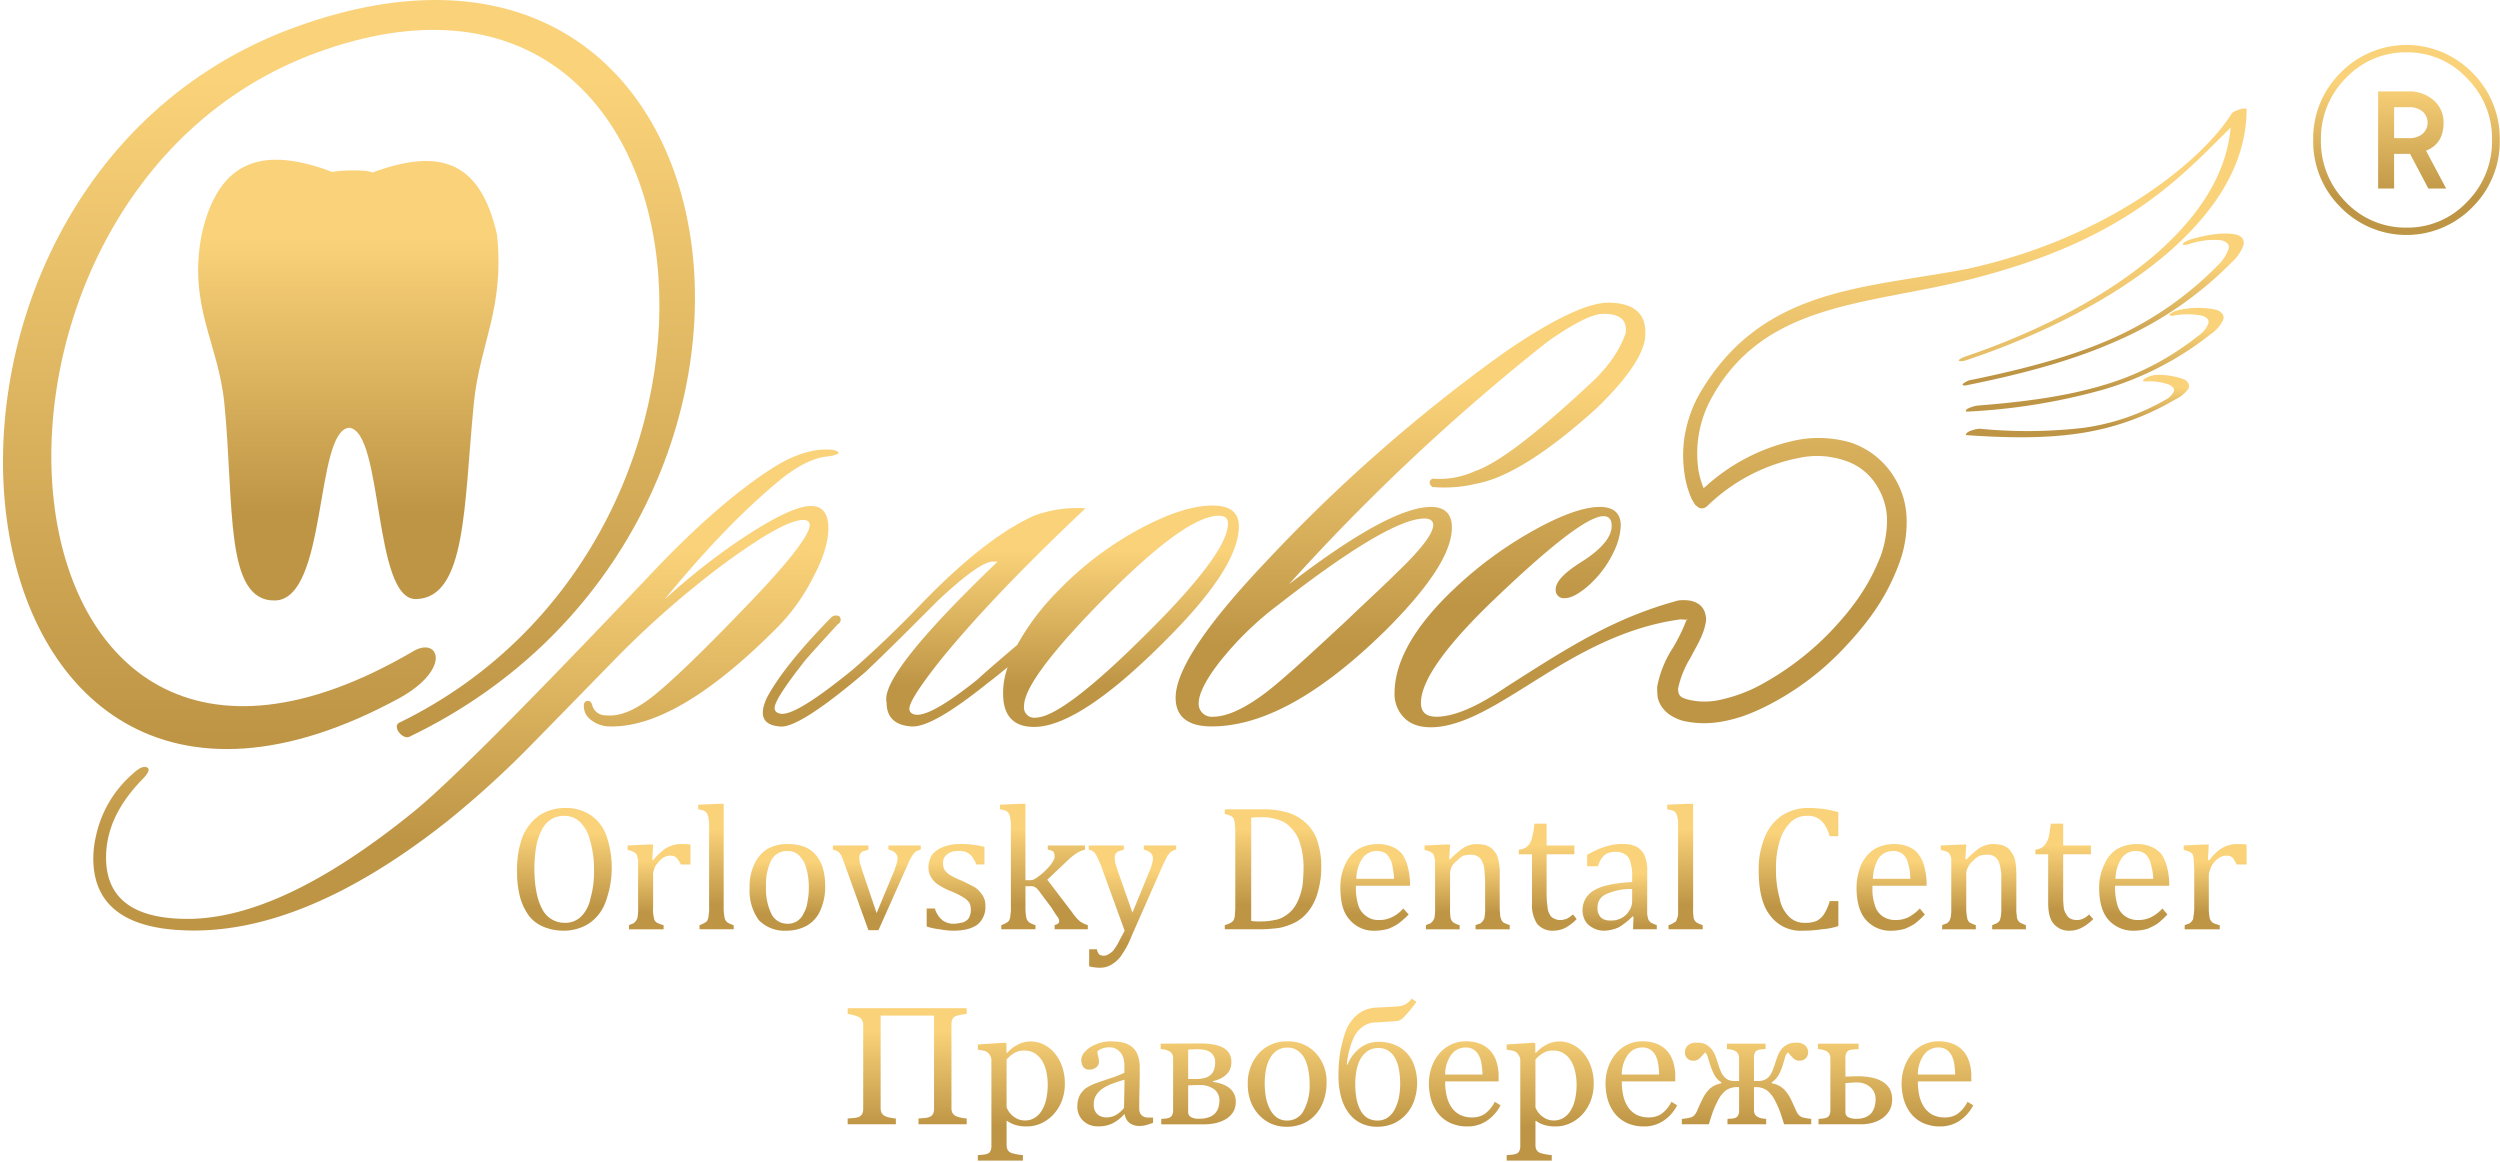 <?xml version="1.0" encoding="UTF-8"?> <svg xmlns="http://www.w3.org/2000/svg" xmlns:xlink="http://www.w3.org/1999/xlink" width="527" height="245" viewBox="0 0 527 245"> <defs> <linearGradient id="linear-gradient" x1="0.499" y1="0.19" x2="0.499" y2="0.805" gradientUnits="objectBoundingBox"> <stop offset="0.02" stop-color="#fad279"></stop> <stop offset="1" stop-color="#be9545"></stop> </linearGradient> <clipPath id="clip-path"> <rect id="Прямоугольник_15" data-name="Прямоугольник 15" width="527" height="245" fill="url(#linear-gradient)"></rect> </clipPath> </defs> <g id="лого.Правобрежье_с_засечками" data-name="лого.Правобрежье с засечками" clip-path="url(#clip-path)"> <path id="Контур_35" data-name="Контур 35" d="M294.645,120.529c-3.453,3.417-7.1,6.736-10.65,10.153-7.964,7.419-13.528,12.5-16.79,15.034-4.7,3.612-8.539,5.369-11.514,5.369a2.759,2.759,0,0,1-2.878-1.855q-.864-2.928,4.03-9.371a67.6,67.6,0,0,1,12.664-12.4Q292.823,109.3,300.3,109.3c1.152,0,1.824.488,1.824,1.367C302.129,112.426,299.635,115.745,294.645,120.529Zm7.005-13.668c-5.853,0-15.832,5.467-29.936,16.3a445.514,445.514,0,0,1,54.4-51.058c5.659-4,9.6-5.955,11.9-5.955,3.456,0,4.989,1.269,4.7,4-1.346,4-4.126,7.81-8.348,11.52-11.131,10.348-19,16.206-23.506,17.67a17.907,17.907,0,0,1-8.925,1.562q-1.152.733,0,1.757a28.557,28.557,0,0,0,9.211-.683c6.525-1.171,15.063-6.541,25.521-16.01,6.812-6.638,10.268-11.91,10.17-15.718.1-4.2-2.5-6.345-7.58-6.443-4.412-.1-11.8,3.417-22.065,10.446a338.75,338.75,0,0,0-50.756,44.614c-12.377,13.082-18.613,22.552-18.613,28.214,0,4,2.59,6.053,7.579,6.053,10.938,0,23.219-6.932,37.036-20.6,9.018-9.079,13.623-16.108,13.623-21.38C306.062,108.326,304.526,106.861,301.65,106.861Z" fill-rule="evenodd" fill="url(#linear-gradient)"></path> <path id="Контур_36" data-name="Контур 36" d="M245.9,129.316q-21.3,21.965-27.632,21.965a2.152,2.152,0,0,1-2.4-2.44c0-3.32,4.317-9.47,12.952-18.647,13.625-14.35,22.931-21.477,28.112-21.477,1.344,0,1.919.586,1.919,1.66C258.856,113.989,254.539,120.237,245.9,129.316Zm9.69-22.747c-4.125,0-9.211,1.66-15.255,4.881a69.409,69.409,0,0,0-17.078,12.887,51.791,51.791,0,0,0-8.827,11.617q-7.916,6.737-8.059,7.029c-7.388,5.955-11.994,8.4-13.912,7.517a1.14,1.14,0,0,1-.768-1.074c0-1.366,2.207-4.783,6.62-10.348q11.082-13.619,30.51-31.923a26.04,26.04,0,0,0-10.841,1.562c-7.388,3.319-15.831,10.153-25.426,20.306-4.509,4.588-8.731,8.591-12.76,12.105-8.635,7.029-13.816,10.153-15.735,9.177a1.056,1.056,0,0,1-.768-1.074q0-1.9,6.62-10.25c1.727-1.953,3.934-4.394,6.717-7.42a1.037,1.037,0,0,0,.287-1.66,1.489,1.489,0,0,0-1.727.293c-6.62,6.736-11.129,12.4-13.528,16.889-1.727,3.71-.863,5.76,2.687,6.053,2.59.391,8.635-3.417,18.133-11.52,4.222-4,9.307-9.079,15.351-15.131,5.757-5.37,9.595-8.1,11.418-8.1h1.055c-16.6,15.912-24.37,25.773-23.41,29.678,0,3.123,1.727,4.881,5.372,5.076,2.975.1,8.156-2.929,15.736-8.981,1.535-1.172,2.974-2.343,4.413-3.515a16.173,16.173,0,0,0-.96,5.565c0,4.686,2.207,7.029,6.525,7.029,6.62,0,16.5-6.639,29.551-20.111,9.114-9.372,13.624-16.791,13.624-22.161C261.159,108.034,259.336,106.569,255.594,106.569Z" fill-rule="evenodd" fill="url(#linear-gradient)"></path> <path id="Контур_37" data-name="Контур 37" d="M84.335,147.084c10.938-6.15,8.155-12.887,2.878-9.86C-4.7,191.21-16.312,41.552,66.777,11.093c86.254-31.533,99.207,101.432,17.366,141.263-1.535.781.768,3.709,2.207,2.928C178.456,110.963,160.419-30.2,61.979,5.821-31.375,40.088-13.625,200.582,84.335,147.084Z" fill-rule="evenodd" fill="url(#linear-gradient)"></path> <path id="Контур_38" data-name="Контур 38" d="M171.358,121.8c2.207-4.1,3.262-7.615,3.262-10.446,0-3.124-1.247-4.686-3.646-4.686-3.07,0-8.347,2.636-15.831,7.713a137.778,137.778,0,0,0-15.063,12.008c8.539-10.446,16.694-18.94,24.562-25.383,3.55-2.831,6.812-4.491,9.786-4.783a7.676,7.676,0,0,0,2.3-.586q.144-.879-2.59-.879c-3.359,0-7.1,1.269-11.13,3.807-7.676,4.881-16.311,12.4-25.809,22.453Q98.057,162.314,87.215,171.1c-19.381,15.717-35.884,23.332-49.7,22.551-10.074-.488-15.159-4.784-15.159-12.887,0-5.857,2.59-11.324,7.772-16.6.959-.976,1.343-1.757,1.151-2.147-.576-.684-1.727-.391-3.262,1.073a23.955,23.955,0,0,0-7.771,13.082,21.007,21.007,0,0,0-.576,4.784c0,9.469,6.236,14.546,18.613,15.131q25.186,1.318,55.84-22.844A200.9,200.9,0,0,0,111.2,157.824c.576-.586,7-7.127,19.189-19.623a200.224,200.224,0,0,1,21.4-18.744c8.827-6.541,14.68-9.86,17.558-9.86.864,0,1.343.391,1.343,1.074,0,2.148-4.7,8.2-14.2,17.963-8.923,9.274-15.256,15.327-19,18.256s-7,4.2-9.691,3.9a2.914,2.914,0,0,1-2.878-1.855q-.288-1.318-1.151-1.172c-.576.1-.768.586-.672,1.465a3.523,3.523,0,0,0,1.247,2.343,6.446,6.446,0,0,0,4.222,1.562c9.4.195,20.916-6.541,34.732-20.306A41.617,41.617,0,0,0,171.358,121.8Z" fill-rule="evenodd" fill="url(#linear-gradient)"></path> <path id="Контур_39" data-name="Контур 39" d="M458.327,52.1c9.116-8.3,15.257-17.963,15.257-29.092,0-.2-.768-.2-1.631.1-.768.293-1.441.586-1.536.878-6.139,9.763-25.713,26.163-55.744,32.7-21.78,4.2-43.655,3.807-56.7,26.847a27.432,27.432,0,0,0-2.879,8.591,25.962,25.962,0,0,0,0,7.713,19.827,19.827,0,0,0,1.441,5.174,11.421,11.421,0,0,0,.864,1.464c.285.195.479.39.765.586a2.1,2.1,0,0,0,.768.1,1.815,1.815,0,0,0,.961-.488,38.232,38.232,0,0,1,19.381-10.153,18.182,18.182,0,0,1,9.69.586,12.291,12.291,0,0,1,7,5.858,13.5,13.5,0,0,1,1.822,6.638,22.717,22.717,0,0,1-1.342,7.615c-2.495,6.345-5.853,10.934-10.458,15.815A60.329,60.329,0,0,1,370.25,144.84a32.756,32.756,0,0,1-7.868,2.733,14.715,14.715,0,0,1-6.522-.1,7.377,7.377,0,0,1-1.343-.488c-.194-.195-.384-.292-.479-.488s-.194-.293-.194-.488a2.776,2.776,0,0,1-.1-.879,20.7,20.7,0,0,1,2.59-6.443c1.152-2.245,2.685-4.588,3.167-7.126a3.735,3.735,0,0,0,0-2.05,3.536,3.536,0,0,0-1.247-2.051,4.8,4.8,0,0,0-2.209-.878,9.032,9.032,0,0,0-2.3,0c-13.626,3.709-23.122,9.86-36.269,18.256-6.138,4.2-11.032,6.248-14.679,6.248-2.206,0-3.26-.977-3.26-2.929,0-4.491,4.8-11.422,14.3-20.7,12.854-12.4,20.916-18.646,24.176-18.646q1.728,0,1.726,2.05c0,2.441-2.3,5.077-6.716,7.81-3.358,2.148-5.085,4-5.085,5.565a1.711,1.711,0,0,0,1.921,1.855c1.247,0,2.685-.781,4.411-2.148a22.188,22.188,0,0,0,6.047-7.908,13.8,13.8,0,0,0,1.342-5.174c0-2.636-1.438-4-4.414-4-3.359,0-8.059,1.659-14.007,4.979a82.844,82.844,0,0,0-16.5,12.1c-8.442,7.907-12.667,15.327-12.762,21.965a7.109,7.109,0,0,0,2.4,5.76c1.631,1.367,3.837,1.855,6.811,1.562,13.53-1.562,28.21-19.525,50.948-22.649a5.785,5.785,0,0,1,1.343.1v-.2c.1.1.19.2.288.2.1.1-.1,0-.288,0v.1a36.8,36.8,0,0,1-2.879,5.857,22.789,22.789,0,0,0-3.263,8.1,17.212,17.212,0,0,0,.1,2.245,5.441,5.441,0,0,0,.959,2.148,6.6,6.6,0,0,0,1.917,1.757,9.7,9.7,0,0,0,2.495,1.074,20.5,20.5,0,0,0,8.445.1,32.057,32.057,0,0,0,4.123-1.074,41.869,41.869,0,0,0,4.8-2.05,58.808,58.808,0,0,0,16.981-12.789c4.989-5.369,8.636-10.446,11.226-17.475a24.9,24.9,0,0,0,1.536-9.177,17.236,17.236,0,0,0-2.494-8.688,17.043,17.043,0,0,0-9.306-7.517,24.135,24.135,0,0,0-11.515-.488,40.834,40.834,0,0,0-19.285,9.957c-.191.1-.289.1-.289-.1a19.029,19.029,0,0,1-.959-3.319,24.125,24.125,0,0,1,2.3-14.644c10.937-20.989,32.812-20.306,54.3-25.675a1.257,1.257,0,0,0,.479-.1c32.622-8.2,44.137-21.184,55.074-32.021-.863,9.762-6.621,18.353-14.679,25.675-11.131,10.055-26.769,17.67-41.16,22.551-.866.293-1.536.683-1.441.879,0,.2.768.2,1.631-.1C430.025,70.743,446.72,62.64,458.327,52.1Z" fill-rule="evenodd" fill="url(#linear-gradient)"></path> <path id="Контур_40" data-name="Контур 40" d="M470.8,49.362c-2.206-.391-5.469.1-8.922,1.074-.864.293-1.632.683-1.727.976s.575.293,1.438,0a16.13,16.13,0,0,1,6.43-.781,2.493,2.493,0,0,1,1.438.586,1.192,1.192,0,0,1,.289,1.367,8.783,8.783,0,0,1-2.209,3.319,72.185,72.185,0,0,1-22.449,15.522c-8.348,3.709-17.943,6.248-29.169,8.591a3.877,3.877,0,0,0-2.111.879c-.288.293.1.488.864.293,12.089-2.441,22.452-5.272,31.663-9.372a76.542,76.542,0,0,0,24.081-16.5A8.618,8.618,0,0,0,472.91,51.7a1.649,1.649,0,0,0-.384-1.66A2.828,2.828,0,0,0,470.8,49.362Z" fill-rule="evenodd" fill="url(#linear-gradient)"></path> <path id="Контур_41" data-name="Контур 41" d="M467.058,65.274a18.57,18.57,0,0,0-7.386,0,5.973,5.973,0,0,0-2.111.781c-.482.391-.193.586.575.488a15.565,15.565,0,0,1,6.043,0,2.124,2.124,0,0,1,1.152.684,1.013,1.013,0,0,1,.1,1.171,5.587,5.587,0,0,1-2.111,2.441,58.2,58.2,0,0,1-20.244,10.446c-7.579,2.245-16.117,3.417-26.1,4.2a6.423,6.423,0,0,0-2.209.683c-.574.391-.479.684.194.586a128.865,128.865,0,0,0,27.921-4.491A66.048,66.048,0,0,0,466,70.448a7.358,7.358,0,0,0,2.59-2.928,1.332,1.332,0,0,0-.1-1.367A2.634,2.634,0,0,0,467.058,65.274Z" fill-rule="evenodd" fill="url(#linear-gradient)"></path> <path id="Контур_42" data-name="Контур 42" d="M460.246,79.919a15.219,15.219,0,0,0-5.757-.879,5.2,5.2,0,0,0-2.206.684c-.673.39-.673.683-.1.683a12.586,12.586,0,0,1,5.085.684,2.787,2.787,0,0,1,.959.781.969.969,0,0,1-.1.879,4.017,4.017,0,0,1-1.726,1.562,47.472,47.472,0,0,1-17.079,5.857,102.909,102.909,0,0,1-22.069.2,7.422,7.422,0,0,0-2.2.586c-.67.39-.864.781-.384.781,8.54.586,16.022.683,23.026-.293a55.861,55.861,0,0,0,20.821-7.224,7.217,7.217,0,0,0,2.781-2.245,1.241,1.241,0,0,0,0-1.172A1.935,1.935,0,0,0,460.246,79.919Z" fill-rule="evenodd" fill="url(#linear-gradient)"></path> <path id="Контур_43" data-name="Контур 43" d="M104.773,49.458C101.127,33.448,92.3,31.3,78.485,36.376c-1.151-.781-8.251-.391-8.347-.1-14.2-5.37-23.986-3.124-27.632,13.179C39.627,64.59,46.055,72.3,47.3,85.091c2.111,21.477,0,41.686,10.65,41.49,11.13-.195,8.347-35.73,15.639-36.414,7.292.684,4.989,36.512,14.2,36.122,10.554-.391,9.978-19.721,12.089-41.2C101.127,72.3,106.4,65.175,104.773,49.458Z" fill-rule="evenodd" fill="url(#linear-gradient)"></path> <path id="Контур_44" data-name="Контур 44" d="M112.645,182.911c0,3.808.576,6.737,1.632,8.689a5.264,5.264,0,0,0,4.8,2.929,4.667,4.667,0,0,0,3.358-1.269,7.21,7.21,0,0,0,2.015-3.808,19.9,19.9,0,0,0,.767-5.76,21.807,21.807,0,0,0-.863-6.638,7.991,7.991,0,0,0-2.207-3.9,4.791,4.791,0,0,0-3.262-1.172,5.184,5.184,0,0,0-2.783.781A5.521,5.521,0,0,0,114.181,175a12.792,12.792,0,0,0-1.152,3.417A31.431,31.431,0,0,0,112.645,182.911Zm6.045,13.277a10.971,10.971,0,0,1-4.03-.781,7.615,7.615,0,0,1-3.07-2.245,12.269,12.269,0,0,1-1.919-3.9A20.628,20.628,0,0,1,109,183.5a19.754,19.754,0,0,1,1.151-7.126,10.376,10.376,0,0,1,3.55-4.491,9.938,9.938,0,0,1,5.373-1.562,9.431,9.431,0,0,1,5.373,1.464,8.858,8.858,0,0,1,3.358,4.3,20.74,20.74,0,0,1-.192,14.155,9.26,9.26,0,0,1-3.55,4.491A9.874,9.874,0,0,1,118.69,196.188Z" fill="url(#linear-gradient)"></path> <path id="Контур_45" data-name="Контур 45" d="M137.485,181.251l.192.1A12.157,12.157,0,0,1,139.6,179.4a5,5,0,0,1,1.823-1.074,5.25,5.25,0,0,1,2.207-.391,11.4,11.4,0,0,1,1.919.1v4.2H143.53a6.329,6.329,0,0,0-.96-1.465,1.856,1.856,0,0,0-1.343-.39,2.373,2.373,0,0,0-1.343.39,3.85,3.85,0,0,0-1.151,1.074,2.952,2.952,0,0,0-.864,1.465,3.383,3.383,0,0,0-.192,1.464v6.443a6.843,6.843,0,0,0,.192,2.343,1.234,1.234,0,0,0,.672.976,6.736,6.736,0,0,0,1.343.488v.879h-7.292v-.879c.384-.2.768-.292.96-.39.192-.2.383-.293.479-.488a1.852,1.852,0,0,0,.384-.879,10.847,10.847,0,0,0,.1-1.952v-9.958a10.355,10.355,0,0,0-.288-1.172,1.3,1.3,0,0,0-.671-.585,3.162,3.162,0,0,0-1.248-.391v-.976l4.222-.2h1.151Z" fill="url(#linear-gradient)"></path> <path id="Контур_46" data-name="Контур 46" d="M152.55,191.208a10.491,10.491,0,0,0,.192,2.246,1.665,1.665,0,0,0,.576.976,4.554,4.554,0,0,0,1.343.586v.878h-7.2v-.878a5.1,5.1,0,0,0,1.247-.586,1,1,0,0,0,.48-.586,2.485,2.485,0,0,0,.192-.976,8.064,8.064,0,0,0,.1-1.66V173.343c-.1-.488-.1-.879-.192-1.269a4.845,4.845,0,0,0-.288-.684,2.568,2.568,0,0,0-.575-.488,8.233,8.233,0,0,0-1.248-.293v-.976l4.318-.195h1.055Z" fill="url(#linear-gradient)"></path> <path id="Контур_47" data-name="Контур 47" d="M161.475,186.816a12.133,12.133,0,0,0,1.151,5.857,3.686,3.686,0,0,0,3.358,2.051,3.6,3.6,0,0,0,2.111-.586,3.792,3.792,0,0,0,1.343-1.66,6.112,6.112,0,0,0,.768-2.343,13.465,13.465,0,0,0,.288-2.831,14.979,14.979,0,0,0-.576-4.491,5.859,5.859,0,0,0-1.631-2.636,3.316,3.316,0,0,0-2.3-.78,3.686,3.686,0,0,0-3.358,1.854A11.4,11.4,0,0,0,161.475,186.816Zm4.317,9.372a7.522,7.522,0,0,1-5.852-2.245,10.582,10.582,0,0,1-1.919-6.737,10.829,10.829,0,0,1,1.055-5.174,7.329,7.329,0,0,1,2.783-3.124,8.45,8.45,0,0,1,4.221-.976c2.591,0,4.51.684,5.853,2.245s2.015,3.71,2.015,6.639a12.084,12.084,0,0,1-1.056,5.174,6.753,6.753,0,0,1-2.782,3.124A8.856,8.856,0,0,1,165.792,196.188Z" fill="url(#linear-gradient)"></path> <path id="Контур_48" data-name="Контур 48" d="M183.059,178.227v.879c-.576.195-.959.292-1.247.39a1.17,1.17,0,0,0-.48.488,1.862,1.862,0,0,0-.192.781c0,.391.1.684.1,1.074.1.391.288.781.384,1.269l3.166,9.372,3.742-8.981c.192-.586.384-1.074.48-1.465a5.111,5.111,0,0,0,.192-1.073,1.63,1.63,0,0,0-.48-1.172,2.839,2.839,0,0,0-1.439-.683v-.879h6.812v.879a3.139,3.139,0,0,0-1.151.488,4.735,4.735,0,0,0-.768.976,14.549,14.549,0,0,0-.864,1.757l-6.14,13.765h-2.111L178.07,182.23a16.164,16.164,0,0,0-.767-1.953,2.614,2.614,0,0,0-.672-.781,4.083,4.083,0,0,0-1.055-.39v-.879Z" fill="url(#linear-gradient)"></path> <path id="Контур_49" data-name="Контур 49" d="M207.526,182.228H205.8a7.457,7.457,0,0,0-.959-1.757,3.649,3.649,0,0,0-1.247-.879,3.94,3.94,0,0,0-1.632-.195,3.424,3.424,0,0,0-2.3.683,2.158,2.158,0,0,0-.864,1.855,2.622,2.622,0,0,0,.288,1.367,3.719,3.719,0,0,0,1.055,1.073,16.511,16.511,0,0,0,2.591,1.27q1.87.877,2.878,1.464a6.176,6.176,0,0,1,1.536,1.66,3.764,3.764,0,0,1,.575,2.147,4.834,4.834,0,0,1-.479,2.441,4.45,4.45,0,0,1-1.344,1.659,6.872,6.872,0,0,1-2.111.879,11.947,11.947,0,0,1-2.686.293,14.664,14.664,0,0,1-2.974-.293,12.78,12.78,0,0,1-2.783-.586V191.5h1.727a5.065,5.065,0,0,0,1.535,2.441,3.927,3.927,0,0,0,2.591.781,6.349,6.349,0,0,0,1.343-.2,1.994,1.994,0,0,0,1.056-.39,1.714,1.714,0,0,0,.767-.879,3.158,3.158,0,0,0,.288-1.366,3.47,3.47,0,0,0-.288-1.562,4.123,4.123,0,0,0-1.151-1.074,16.8,16.8,0,0,0-2.687-1.367,13.791,13.791,0,0,1-2.686-1.367,4.726,4.726,0,0,1-1.535-1.562,3.76,3.76,0,0,1-.576-2.148,4.979,4.979,0,0,1,.767-2.636,5.6,5.6,0,0,1,2.4-1.659,9.672,9.672,0,0,1,3.55-.586,18.109,18.109,0,0,1,2.3.1,18.432,18.432,0,0,1,2.782.488Z" fill="url(#linear-gradient)"></path> <path id="Контур_50" data-name="Контур 50" d="M216.162,185.546h.671a2.9,2.9,0,0,0,.96-.1,3.576,3.576,0,0,0,.959-.586,10.88,10.88,0,0,0,1.535-1.268,13.928,13.928,0,0,0,1.248-1.367c.287-.391.479-.781.671-1.074a1.932,1.932,0,0,0,.1-.781,1.594,1.594,0,0,0-.288-.879,3.19,3.19,0,0,0-1.151-.39v-.879h7.867v.879a5.66,5.66,0,0,0-1.823.781,12.191,12.191,0,0,0-1.919,1.562l-4.221,4,5.277,6.932a8.062,8.062,0,0,0,1.631,1.855,5.087,5.087,0,0,0,1.631.781v.878h-7v-.878a2.27,2.27,0,0,0,.672-.294.536.536,0,0,0,.288-.487c0-.2-.1-.391-.1-.586a4.861,4.861,0,0,0-.48-.684c-.192-.292-.576-.878-1.056-1.659l-2.206-2.929a6.3,6.3,0,0,0-.864-1.074,1.992,1.992,0,0,0-.575-.39,1.62,1.62,0,0,0-.768-.1h-1.055v4.393a10.579,10.579,0,0,0,.191,2.246,1.67,1.67,0,0,0,.576.976,4.579,4.579,0,0,0,1.343.586v.878h-7.2v-.878a5.133,5.133,0,0,0,1.248-.586.992.992,0,0,0,.479-.586,2.467,2.467,0,0,0,.192-.976,8.063,8.063,0,0,0,.1-1.66V173.343c-.1-.488-.1-.879-.191-1.269a4.967,4.967,0,0,0-.288-.684,2.571,2.571,0,0,0-.576-.488,8.244,8.244,0,0,0-1.247-.293v-.976l4.317-.195h1.056Z" fill="url(#linear-gradient)"></path> <path id="Контур_51" data-name="Контур 51" d="M238.52,197.361a18.35,18.35,0,0,1-1.918,3.71,6.384,6.384,0,0,1-2.111,2.148A4.626,4.626,0,0,1,231.8,204a9.82,9.82,0,0,1-2.207-.293V200.1h1.631a2.229,2.229,0,0,0,.48,1.074,1.718,1.718,0,0,0,1.919,0,4.471,4.471,0,0,0,.96-.683,14.011,14.011,0,0,0,1.055-1.563c.384-.781.863-1.659,1.439-2.733L232,182.23c-.384-.879-.671-1.465-.863-1.855a2.146,2.146,0,0,0-1.632-1.269v-.879h7.388v.879c-.575.195-.959.292-1.247.39-.192.195-.384.293-.48.488a1.862,1.862,0,0,0-.192.781c0,.391.1.684.1,1.074.1.391.288.781.384,1.269l3.262,9.275,3.646-8.884a11.933,11.933,0,0,0,.48-1.367,4.971,4.971,0,0,0,.192-1.171,1.63,1.63,0,0,0-.48-1.172,3.327,3.327,0,0,0-1.439-.683v-.879h6.812v.879a3.139,3.139,0,0,0-1.151.488,4.735,4.735,0,0,0-.768.976l-.864,1.757Z" fill="url(#linear-gradient)"></path> <path id="Контур_52" data-name="Контур 52" d="M263.752,194.137a12.054,12.054,0,0,0,2.111.1,12.2,12.2,0,0,0,2.782-.293,5.021,5.021,0,0,0,2.111-.781,6.819,6.819,0,0,0,1.823-1.562,8.425,8.425,0,0,0,1.247-2.246,13.632,13.632,0,0,0,.768-2.831c.1-1.074.191-2.245.191-3.514a16.393,16.393,0,0,0-1.055-6.151,8.258,8.258,0,0,0-2.974-3.514,10.155,10.155,0,0,0-4.7-1.074,18.1,18.1,0,0,0-2.3.1Zm-5.565,1.757v-.878a5.559,5.559,0,0,0,1.247-.489,2.519,2.519,0,0,0,.576-.488,4.591,4.591,0,0,0,.288-.878c0-.391.1-1.074.1-1.953V175.295c0-.878-.1-1.464-.1-1.854a6.167,6.167,0,0,0-.288-.977,2.571,2.571,0,0,0-.576-.488,6.448,6.448,0,0,0-1.247-.39v-.977h7.963a18.018,18.018,0,0,1,5.661.781,10.557,10.557,0,0,1,3.646,2.246,8.989,8.989,0,0,1,2.3,3.807,16.935,16.935,0,0,1,.768,5.272,18.745,18.745,0,0,1-.768,5.467,11.1,11.1,0,0,1-2.015,4,8.513,8.513,0,0,1-2.878,2.343A13.427,13.427,0,0,1,269.7,195.6a32.761,32.761,0,0,1-4.893.293Z" fill="url(#linear-gradient)"></path> <path id="Контур_53" data-name="Контур 53" d="M293.878,185.254a22.635,22.635,0,0,0-.48-3.319,5.508,5.508,0,0,0-1.152-1.953,3.3,3.3,0,0,0-2.015-.585,3.573,3.573,0,0,0-2.974,1.464,7.916,7.916,0,0,0-1.343,4.393Zm3.069,7.517a18.534,18.534,0,0,1-2.206,1.953,10.764,10.764,0,0,1-2.111,1.074,10.355,10.355,0,0,1-2.59.39,6.652,6.652,0,0,1-5.565-2.343c-1.343-1.464-1.919-3.71-1.919-6.736a10.911,10.911,0,0,1,.96-4.784,7.263,7.263,0,0,1,2.782-3.319,8.127,8.127,0,0,1,4.126-1.074,7.188,7.188,0,0,1,3.07.586,5.031,5.031,0,0,1,2.11,1.562,8.315,8.315,0,0,1,1.152,2.636,14.568,14.568,0,0,1,.48,4H285.818v.39a12.613,12.613,0,0,0,.48,3.612,4.288,4.288,0,0,0,1.631,2.343,4.149,4.149,0,0,0,2.781.879,5.767,5.767,0,0,0,2.688-.586,6.958,6.958,0,0,0,2.4-1.855Z" fill="url(#linear-gradient)"></path> <path id="Контур_54" data-name="Контур 54" d="M318.246,195.9h-7.2v-.879c.479-.2.863-.292,1.057-.39.19-.2.381-.293.479-.488a1.875,1.875,0,0,0,.384-.976,9.169,9.169,0,0,0,.1-1.855v-4.784a17.607,17.607,0,0,0-.1-2.343,8.147,8.147,0,0,0-.193-1.757,5.738,5.738,0,0,0-.48-1.074,1.823,1.823,0,0,0-.574-.683,5.908,5.908,0,0,0-.768-.391,3.919,3.919,0,0,0-1.152-.1,6.34,6.34,0,0,0-1.343.2,5.746,5.746,0,0,0-1.342,1.074,3.291,3.291,0,0,0-1.441,2.928v6.834a12.918,12.918,0,0,0,.1,2.245,1.679,1.679,0,0,0,.577.977,4.506,4.506,0,0,0,1.343.585v.879h-7.1v-.879c.384-.2.768-.292.959-.39.193-.2.384-.293.479-.488a1.833,1.833,0,0,0,.384-.879,10.631,10.631,0,0,0,.1-1.952v-9.958a10.767,10.767,0,0,0-.289-1.172,1.3,1.3,0,0,0-.672-.585,3.14,3.14,0,0,0-1.248-.391v-.976l4.222-.2h1.152l-.191,3.026.191.1a15.223,15.223,0,0,1,2.206-1.953,4.839,4.839,0,0,1,1.631-.976,5.521,5.521,0,0,1,1.825-.293,8.526,8.526,0,0,1,1.727.195,4.395,4.395,0,0,1,1.342.684,6.724,6.724,0,0,1,1.057,1.269,6.969,6.969,0,0,1,.479,1.659,10.15,10.15,0,0,1,.191,2.539v6.931c0,.879.1,1.562.1,1.855a4.844,4.844,0,0,0,.289.879c.1.292.289.39.479.585.289.1.673.293,1.247.488Z" fill="url(#linear-gradient)"></path> <path id="Контур_55" data-name="Контур 55" d="M320.169,179.1a3.19,3.19,0,0,0,1.534-.489,2.729,2.729,0,0,0,.863-.976,5.224,5.224,0,0,0,.482-1.464,11.939,11.939,0,0,0,.384-2.538h2.59v4.588h5.853v1.855h-5.853v8.2a20.538,20.538,0,0,0,.191,2.831,3.4,3.4,0,0,0,.479,1.66,1.656,1.656,0,0,0,.962.879,2.356,2.356,0,0,0,1.247.292,3.794,3.794,0,0,0,1.438-.292,7.428,7.428,0,0,0,1.247-.879l.768.976a9.308,9.308,0,0,1-2.4,1.855,5.423,5.423,0,0,1-2.4.586,4.192,4.192,0,0,1-3.548-1.465,7.316,7.316,0,0,1-1.057-4.393v-10.25h-2.781Z" fill="url(#linear-gradient)"></path> <path id="Контур_56" data-name="Контур 56" d="M344.059,187.4a12.555,12.555,0,0,0-5.469,1.074,2.93,2.93,0,0,0-1.824,2.831,2.656,2.656,0,0,0,.384,1.659,1.876,1.876,0,0,0,1.056.879,3.682,3.682,0,0,0,1.534.195,4.4,4.4,0,0,0,2.209-.586,3.981,3.981,0,0,0,1.533-1.561,3.5,3.5,0,0,0,.577-1.855Zm.286,5.857-.191-.1a13.945,13.945,0,0,1-2.974,2.343,7.8,7.8,0,0,1-2.974.683,4.606,4.606,0,0,1-2.4-.586,4.044,4.044,0,0,1-1.631-1.464,4.7,4.7,0,0,1-.575-2.343,4.769,4.769,0,0,1,2.59-4.2c1.727-.976,4.412-1.464,7.868-1.659v-1.172a8.6,8.6,0,0,0-.384-3.027,2.4,2.4,0,0,0-1.152-1.659,3.11,3.11,0,0,0-2.015-.488,3.423,3.423,0,0,0-2.3.683,4.973,4.973,0,0,0-1.342,2.343h-2.3v-2.441c1.152-.585,2.11-1.073,2.878-1.366a20.883,20.883,0,0,1,2.3-.684,9.59,9.59,0,0,1,2.4-.195,6.31,6.31,0,0,1,2.879.586,4.1,4.1,0,0,1,1.631,1.757,8.487,8.487,0,0,1,.575,3.612v8.4a3.407,3.407,0,0,0,.1.976c.1.391.1.586.289.781a1.162,1.162,0,0,0,.479.488,6.893,6.893,0,0,0,1.152.488v.879H344.25Z" fill="url(#linear-gradient)"></path> <path id="Контур_57" data-name="Контур 57" d="M356.912,191.208a12.543,12.543,0,0,0,.1,2.246,1.658,1.658,0,0,0,.574.976,6.214,6.214,0,0,0,1.343.586v.878h-7.2v-.878a3.8,3.8,0,0,0,1.247-.586c.289-.1.384-.293.479-.586a6.029,6.029,0,0,0,.289-.976V173.343a4.929,4.929,0,0,0-.193-1.269,1.484,1.484,0,0,0-.286-.684,1,1,0,0,0-.578-.488,5.962,5.962,0,0,0-1.247-.293v-.976l4.319-.195h1.15Z" fill="url(#linear-gradient)"></path> <path id="Контур_58" data-name="Контур 58" d="M387.516,171.2v5.077h-1.822a7.718,7.718,0,0,0-1.152-2.538,4.13,4.13,0,0,0-1.533-1.367,4.55,4.55,0,0,0-2.111-.391,4.822,4.822,0,0,0-3.358,1.27,9.062,9.062,0,0,0-2.3,3.807,18.99,18.99,0,0,0-.863,6.15,22.33,22.33,0,0,0,.768,6.151,7.151,7.151,0,0,0,2.015,3.9,4.441,4.441,0,0,0,3.26,1.269,6.091,6.091,0,0,0,2.5-.391,4.129,4.129,0,0,0,1.536-1.366,9.8,9.8,0,0,0,1.247-2.832h1.822v5.272a14.267,14.267,0,0,1-3.548.684,24.018,24.018,0,0,1-3.933.292,7.936,7.936,0,0,1-6.909-3.221c-1.632-2.05-2.4-5.272-2.4-9.47a17.488,17.488,0,0,1,1.247-6.931,10.014,10.014,0,0,1,3.552-4.589,10.261,10.261,0,0,1,5.757-1.659,26.809,26.809,0,0,1,2.974.2A28.144,28.144,0,0,1,387.516,171.2Z" fill="url(#linear-gradient)"></path> <path id="Контур_59" data-name="Контур 59" d="M402.68,185.254a10.489,10.489,0,0,0-.482-3.319,3.662,3.662,0,0,0-1.149-1.953,3.113,3.113,0,0,0-2.015-.585,3.571,3.571,0,0,0-2.974,1.464,8.776,8.776,0,0,0-1.248,4.393Zm3.07,7.517a18.422,18.422,0,0,1-2.111,1.953,14.459,14.459,0,0,1-2.111,1.074,10.355,10.355,0,0,1-2.59.39,6.851,6.851,0,0,1-5.662-2.343c-1.247-1.464-1.917-3.71-1.917-6.736a12.509,12.509,0,0,1,.958-4.784,7.881,7.881,0,0,1,2.784-3.319,8.389,8.389,0,0,1,4.123-1.074,7.666,7.666,0,0,1,3.168.586,4.723,4.723,0,0,1,2.015,1.562,6.715,6.715,0,0,1,1.247,2.636,14.684,14.684,0,0,1,.48,4H394.717v.39a9.954,9.954,0,0,0,.479,3.612,4.173,4.173,0,0,0,1.533,2.343,4.613,4.613,0,0,0,2.879.879,6.047,6.047,0,0,0,2.688-.586,9.341,9.341,0,0,0,2.4-1.855Z" fill="url(#linear-gradient)"></path> <path id="Контур_60" data-name="Контур 60" d="M427.051,195.9h-7.1v-.879c.479-.2.768-.292.959-.39a2.977,2.977,0,0,0,.574-.488,3.86,3.86,0,0,0,.289-.976,9.262,9.262,0,0,0,.1-1.855V184.18c-.1-.781-.19-1.269-.286-1.757a6.711,6.711,0,0,0-.384-1.074c-.193-.195-.384-.488-.577-.683-.286-.1-.479-.293-.765-.391a3.919,3.919,0,0,0-1.152-.1,5.549,5.549,0,0,0-1.343.2,4.554,4.554,0,0,0-1.441,1.074,3.5,3.5,0,0,0-1.054,1.366,2.7,2.7,0,0,0-.384,1.562v6.834a10.56,10.56,0,0,0,.191,2.245,1.576,1.576,0,0,0,.479.977,6.141,6.141,0,0,0,1.346.585v.879h-7.1v-.879c.479-.2.765-.292,1.054-.39.193-.2.288-.293.479-.488a4.433,4.433,0,0,0,.289-.879,10.961,10.961,0,0,0,.1-1.952v-9.958a2.123,2.123,0,0,0-.286-1.172.88.88,0,0,0-.577-.585,4.465,4.465,0,0,0-1.343-.391v-.976l4.316-.2h1.057l-.193,3.026.289.1a15.807,15.807,0,0,1,2.11-1.953,5.175,5.175,0,0,1,1.727-.976,5.364,5.364,0,0,1,1.727-.293,10.535,10.535,0,0,1,1.824.195,5.846,5.846,0,0,1,1.343.684,6.277,6.277,0,0,1,.959,1.269,4.209,4.209,0,0,1,.574,1.659,17.916,17.916,0,0,1,.194,2.539v6.931a8.731,8.731,0,0,0,.1,1.855,1.954,1.954,0,0,0,.193.879,1.652,1.652,0,0,0,.575.585,8.059,8.059,0,0,0,1.152.488Z" fill="url(#linear-gradient)"></path> <path id="Контур_61" data-name="Контур 61" d="M429.068,179.1a3.165,3.165,0,0,0,1.438-.489,2.719,2.719,0,0,0,.863-.976,5.07,5.07,0,0,0,.575-1.464c.1-.586.193-1.367.384-2.538h2.59v4.588h5.852v1.855h-5.852v8.2a22.927,22.927,0,0,0,.1,2.831,3.319,3.319,0,0,0,.574,1.66,1.853,1.853,0,0,0,.864.879,2.75,2.75,0,0,0,1.342.292,3.026,3.026,0,0,0,1.346-.292,4.961,4.961,0,0,0,1.247-.879l.864.976a9.651,9.651,0,0,1-2.495,1.855,5.128,5.128,0,0,1-2.4.586,4.121,4.121,0,0,1-3.454-1.465q-1.152-1.317-1.152-4.393v-10.25h-2.685Z" fill="url(#linear-gradient)"></path> <path id="Контур_62" data-name="Контур 62" d="M453.912,185.254a13.841,13.841,0,0,0-.574-3.319,3.691,3.691,0,0,0-1.152-1.953,3.014,3.014,0,0,0-1.92-.585,3.452,3.452,0,0,0-2.974,1.464,7.892,7.892,0,0,0-1.343,4.393Zm2.974,7.517a18.417,18.417,0,0,1-2.11,1.953,14.458,14.458,0,0,1-2.111,1.074,10.355,10.355,0,0,1-2.59.39,6.976,6.976,0,0,1-5.662-2.343c-1.248-1.464-1.917-3.71-1.917-6.736a10.974,10.974,0,0,1,1.053-4.784,7.1,7.1,0,0,1,2.689-3.319,8.49,8.49,0,0,1,4.221-1.074,7.5,7.5,0,0,1,3.069.586,5.717,5.717,0,0,1,2.111,1.562,8.359,8.359,0,0,1,1.152,2.636,14.69,14.69,0,0,1,.479,4H445.854v.39a12.581,12.581,0,0,0,.479,3.612,4.168,4.168,0,0,0,1.533,2.343,4.613,4.613,0,0,0,2.879.879,6.051,6.051,0,0,0,2.688-.586,7.925,7.925,0,0,0,2.4-1.855Z" fill="url(#linear-gradient)"></path> <path id="Контур_63" data-name="Контур 63" d="M465.424,181.251l.289.1a12.136,12.136,0,0,1,1.822-1.952,5.919,5.919,0,0,1,1.825-1.074,5.7,5.7,0,0,1,2.3-.391,12,12,0,0,1,1.92.1v4.2H471.47a6.5,6.5,0,0,0-.863-1.465,2.014,2.014,0,0,0-1.346-.39,2.37,2.37,0,0,0-1.342.39,4.08,4.08,0,0,0-1.248,1.074,3.641,3.641,0,0,0-.768,1.465,3.333,3.333,0,0,0-.285,1.464v6.443a10.991,10.991,0,0,0,.19,2.343,1.936,1.936,0,0,0,.673.976,6.057,6.057,0,0,0,1.438.488v.879h-7.386v-.879c.479-.2.863-.292,1.054-.39.193-.2.384-.293.479-.488a1.2,1.2,0,0,0,.289-.879,9.511,9.511,0,0,0,.19-1.952V183.3c0-.879-.1-1.465-.1-1.953a3.742,3.742,0,0,0-.19-1.172,1.31,1.31,0,0,0-.673-.585,3.808,3.808,0,0,0-1.248-.391v-.976l4.222-.2h1.057Z" fill="url(#linear-gradient)"></path> <path id="Контур_64" data-name="Контур 64" d="M493.379,15.346a19.422,19.422,0,0,1,27.812,0,19.472,19.472,0,0,1,5.758,14.161,19.472,19.472,0,0,1-5.758,14.161,19.422,19.422,0,0,1-27.812,0,19.472,19.472,0,0,1-5.758-14.161A19.472,19.472,0,0,1,493.379,15.346Zm1.14,27.27a17.346,17.346,0,0,0,12.766,5.365A17.168,17.168,0,0,0,520,42.616a18.024,18.024,0,0,0,5.323-13.11A17.839,17.839,0,0,0,520,16.452a17.083,17.083,0,0,0-12.711-5.421,17.259,17.259,0,0,0-12.766,5.421,17.937,17.937,0,0,0-5.269,13.054A18.124,18.124,0,0,0,494.519,42.616Zm20.588-16.76q0,4.425-3.694,5.919l4.237,7.965H511.9l-3.857-7.3h-3.368v7.3H501.31V19.273H507.5a7.732,7.732,0,0,1,5.595,1.936A6.109,6.109,0,0,1,515.107,25.856Zm-10.43-3.264v6.527h3.042a4.376,4.376,0,0,0,2.934-.885,3.148,3.148,0,0,0,0-4.757,4.376,4.376,0,0,0-2.934-.885Z" fill="url(#linear-gradient)"></path> <path id="Контур_65" data-name="Контур 65" d="M133.776,237H123.621v-1.224q.413-.034,1.189-.1a3.667,3.667,0,0,0,1.086-.206,1.475,1.475,0,0,0,.759-.621,2.243,2.243,0,0,0,.241-1.1V214.086H115.638v19.466a2.426,2.426,0,0,0,.19,1.017,1.755,1.755,0,0,0,.793.724,4.314,4.314,0,0,0,1.034.31,7.922,7.922,0,0,0,1.19.173V237H108.69v-1.224q.412-.034,1.189-.1a3.667,3.667,0,0,0,1.086-.206,1.475,1.475,0,0,0,.759-.621,2.243,2.243,0,0,0,.241-1.1V216.086a2.2,2.2,0,0,0-.224-1,1.548,1.548,0,0,0-.776-.724,6.214,6.214,0,0,0-1.137-.4,6.36,6.36,0,0,0-1.138-.207v-1.224h25.086v1.224a7.8,7.8,0,0,0-1.19.155,8.2,8.2,0,0,0-1.035.259,1.264,1.264,0,0,0-.793.689,2.864,2.864,0,0,0-.189,1.052v17.638a2.443,2.443,0,0,0,.189,1.017,1.766,1.766,0,0,0,.793.724,4.341,4.341,0,0,0,1.035.31,7.922,7.922,0,0,0,1.19.173Zm18.551-14.983a8.722,8.722,0,0,1,1.569,2.811,10.749,10.749,0,0,1,.569,3.638,9.81,9.81,0,0,1-.672,3.689,9.062,9.062,0,0,1-1.776,2.828,8.363,8.363,0,0,1-2.569,1.827,7.2,7.2,0,0,1-3,.638,7.722,7.722,0,0,1-2.517-.345,5.95,5.95,0,0,1-1.6-.81h-.138v5.1a2.026,2.026,0,0,0,.242,1.034,1.394,1.394,0,0,0,.741.6,7.105,7.105,0,0,0,1.172.294,8.343,8.343,0,0,0,1.276.172v1.155h-9.5V243.5q.536-.034,1.035-.086a4.765,4.765,0,0,0,.9-.173,1.168,1.168,0,0,0,.725-.6,2.342,2.342,0,0,0,.206-1.017V223.535a2.092,2.092,0,0,0-.258-1,2.213,2.213,0,0,0-.673-.776,2.332,2.332,0,0,0-.862-.311,7.309,7.309,0,0,0-1.069-.155v-1.12l5.793-.38.242.207v1.914l.138.034a7.448,7.448,0,0,1,2.224-1.724,5.691,5.691,0,0,1,2.638-.689,6.251,6.251,0,0,1,2.9.672A7.12,7.12,0,0,1,152.327,222.017Zm-2.81,12.224a7.757,7.757,0,0,0,1.017-2.482,14.033,14.033,0,0,0,.328-3.155,12.772,12.772,0,0,0-.276-2.6,7.424,7.424,0,0,0-.862-2.31,4.826,4.826,0,0,0-1.535-1.621,4.062,4.062,0,0,0-2.276-.621,3.975,3.975,0,0,0-2.172.569,6.424,6.424,0,0,0-1.552,1.328V233.4a3.9,3.9,0,0,0,.5.965,4.809,4.809,0,0,0,.793.862,5.19,5.19,0,0,0,1.156.707,3.95,3.95,0,0,0,1.517.259,3.779,3.779,0,0,0,1.862-.5A4.393,4.393,0,0,0,149.517,234.241Zm23.551,2.449q-.81.292-1.431.465a4.579,4.579,0,0,1-1.379.19,3.45,3.45,0,0,1-2.155-.621,2.955,2.955,0,0,1-1.017-1.845h-.1a8.361,8.361,0,0,1-2.414,1.9,6.684,6.684,0,0,1-3.086.655,4.414,4.414,0,0,1-3.155-1.172,4.057,4.057,0,0,1-1.224-3.069,5.229,5.229,0,0,1,.276-1.759,4.21,4.21,0,0,1,.827-1.4,4.02,4.02,0,0,1,1.138-.914,9.421,9.421,0,0,1,1.328-.655q.775-.294,3.138-1.087a23.445,23.445,0,0,0,3.207-1.241v-1.707a6.676,6.676,0,0,0-.1-.862,3.465,3.465,0,0,0-.4-1.207,3.316,3.316,0,0,0-.983-1.1,2.84,2.84,0,0,0-1.776-.483,3.955,3.955,0,0,0-1.483.276,2.585,2.585,0,0,0-.948.552,4.993,4.993,0,0,0,.155,1.017,5.021,5.021,0,0,1,.173,1.241,1.475,1.475,0,0,1-.552,1.1,2.112,2.112,0,0,1-1.5.5,1.441,1.441,0,0,1-1.276-.6,2.51,2.51,0,0,1-.4-1.379,2.464,2.464,0,0,1,.551-1.517,5.767,5.767,0,0,1,1.466-1.293,7.706,7.706,0,0,1,1.879-.811,7.2,7.2,0,0,1,2.155-.345,13.386,13.386,0,0,1,2.517.207,4.557,4.557,0,0,1,1.966.845,3.907,3.907,0,0,1,1.327,1.741,7.2,7.2,0,0,1,.466,2.811q0,2.465-.052,4.379-.051,1.9-.051,4.155a2.167,2.167,0,0,0,.224,1.069,1.955,1.955,0,0,0,.724.673,1.744,1.744,0,0,0,.81.172c.379.011.765.017,1.155.017Zm-6.017-9.1q-1.465.432-2.569.845a10.44,10.44,0,0,0-2.052,1.035,4.635,4.635,0,0,0-1.362,1.4,3.487,3.487,0,0,0-.5,1.9,2.706,2.706,0,0,0,.742,2.1,2.779,2.779,0,0,0,1.914.672,3.957,3.957,0,0,0,2.155-.586,6.437,6.437,0,0,0,1.569-1.413Zm20,4.414a2.882,2.882,0,0,0-1.121-2.4,5.091,5.091,0,0,0-3.207-.88q-.914,0-1.448.035-.518.034-.81.034v5.621a1.2,1.2,0,0,0,.569,1.052,3.309,3.309,0,0,0,1.741.362,5.956,5.956,0,0,0,2.1-.328,3.2,3.2,0,0,0,1.344-.9,3.057,3.057,0,0,0,.638-1.206A4.985,4.985,0,0,0,187.051,232Zm3.448.259a4.019,4.019,0,0,1-.569,2.172,4.47,4.47,0,0,1-1.569,1.5,7.519,7.519,0,0,1-2.086.81,11.552,11.552,0,0,1-2.5.259h-8.983v-1.138l.811-.069a3.159,3.159,0,0,0,.741-.138,1.209,1.209,0,0,0,.707-.534,1.935,1.935,0,0,0,.241-1.018V223.069a1.733,1.733,0,0,0-.241-.948,1.513,1.513,0,0,0-.724-.6,3.369,3.369,0,0,0-.879-.275q-.414-.069-.776-.1V220q1.535,0,3.793-.017,2.275-.018,4.741-.017a14.637,14.637,0,0,1,2.431.189,6.89,6.89,0,0,1,2.017.6,3.431,3.431,0,0,1,1.414,1.224,3.282,3.282,0,0,1,.5,1.845,3.527,3.527,0,0,1-1.069,2.707,5.67,5.67,0,0,1-2.776,1.344v.19a9.884,9.884,0,0,1,1.724.4,5.459,5.459,0,0,1,1.535.758,3.8,3.8,0,0,1,1.1,1.242A3.563,3.563,0,0,1,190.5,232.259Zm-4.345-8.293a2.648,2.648,0,0,0-.327-1.4,2.258,2.258,0,0,0-.845-.862,3.412,3.412,0,0,0-1.207-.414,7.551,7.551,0,0,0-1.362-.12q-.448,0-1,.034c-.356.012-.672.023-.948.035v6.206h1.672a6.293,6.293,0,0,0,2-.275,2.819,2.819,0,0,0,1.224-.742,2.464,2.464,0,0,0,.6-1.069A4.786,4.786,0,0,0,186.154,223.966Zm23.483,4.362a11.322,11.322,0,0,1-.569,3.534,8.4,8.4,0,0,1-1.621,2.931,7.534,7.534,0,0,1-2.758,2.052,8.851,8.851,0,0,1-3.517.672,8.034,8.034,0,0,1-3.087-.6,7.9,7.9,0,0,1-2.6-1.793,8.658,8.658,0,0,1-1.793-2.811,10.177,10.177,0,0,1-.655-3.741,9.3,9.3,0,0,1,2.31-6.517,7.876,7.876,0,0,1,6.086-2.535,7.787,7.787,0,0,1,5.879,2.414A8.79,8.79,0,0,1,209.637,228.328Zm-3.569.034a15.281,15.281,0,0,0-.259-2.724,8.653,8.653,0,0,0-.775-2.448,4.685,4.685,0,0,0-1.449-1.707,3.605,3.605,0,0,0-2.189-.655,3.9,3.9,0,0,0-2.276.655,4.852,4.852,0,0,0-1.517,1.793,7.915,7.915,0,0,0-.776,2.4,15.761,15.761,0,0,0-.224,2.6,17.123,17.123,0,0,0,.258,3.069,9.03,9.03,0,0,0,.862,2.5,5.009,5.009,0,0,0,1.466,1.741,3.78,3.78,0,0,0,2.207.621,3.836,3.836,0,0,0,3.413-2.086A11.151,11.151,0,0,0,206.068,228.362ZM224,233.879a9.792,9.792,0,0,0,.879-2.5,15.094,15.094,0,0,0,.276-3.051,16.274,16.274,0,0,0-.224-2.707,8.252,8.252,0,0,0-.759-2.4,4.523,4.523,0,0,0-1.414-1.672,3.6,3.6,0,0,0-2.189-.621,3.87,3.87,0,0,0-2.328.673,5.19,5.19,0,0,0-1.517,1.741,8.274,8.274,0,0,0-.793,2.4,14.455,14.455,0,0,0-.241,2.587,17.649,17.649,0,0,0,.275,3.379,8.516,8.516,0,0,0,.828,2.345,4.193,4.193,0,0,0,1.448,1.6,4.047,4.047,0,0,0,2.19.552,3.573,3.573,0,0,0,2.086-.621A4.767,4.767,0,0,0,224,233.879ZM213.913,224.4l.138.034A8.205,8.205,0,0,1,216.585,221a6.271,6.271,0,0,1,4.035-1.379,8.742,8.742,0,0,1,3.465.655,6.907,6.907,0,0,1,2.569,1.81,7.509,7.509,0,0,1,1.534,2.742,10.932,10.932,0,0,1,.535,3.482,11.167,11.167,0,0,1-.569,3.552,8.314,8.314,0,0,1-1.655,2.931,8.171,8.171,0,0,1-2.673,2.017,8.616,8.616,0,0,1-3.637.707,7.674,7.674,0,0,1-3.069-.638,6.9,6.9,0,0,1-2.552-1.931,9.572,9.572,0,0,1-1.776-3.4,16.823,16.823,0,0,1-.638-4.9,28.317,28.317,0,0,1,.362-4.793,29.781,29.781,0,0,1,.948-3.862,8.649,8.649,0,0,1,2.466-3.931,6.57,6.57,0,0,1,4.155-1.655q1.224-.069,2.586-.138,1.38-.069,2.155-.138a3.7,3.7,0,0,0,1.4-.4A4.49,4.49,0,0,0,227.6,210.5l.983.707q-.38.518-1.034,1.345a16.306,16.306,0,0,1-1.121,1.328q-.4.431-.673.706a1.922,1.922,0,0,1-.534.4,2.115,2.115,0,0,1-.672.224,9.166,9.166,0,0,1-1.035.1q-.741.034-1.81.12-1.051.087-1.828.1a4.406,4.406,0,0,0-2.051.551,5.764,5.764,0,0,0-1.483,1.173,5.884,5.884,0,0,0-1,1.534,14.987,14.987,0,0,0-.586,1.483q-.328,1.086-.552,2.1A16.974,16.974,0,0,0,213.913,224.4Zm32.4,8.6a8.71,8.71,0,0,1-2.862,3.241,7.2,7.2,0,0,1-4.121,1.207,8.433,8.433,0,0,1-3.6-.724,7.088,7.088,0,0,1-2.535-1.965,8.487,8.487,0,0,1-1.5-2.9,12.467,12.467,0,0,1-.482-3.5,10.384,10.384,0,0,1,.517-3.241,9.256,9.256,0,0,1,1.552-2.879,7.377,7.377,0,0,1,2.431-1.966,7.015,7.015,0,0,1,3.275-.759,7.86,7.86,0,0,1,3.19.587,5.663,5.663,0,0,1,2.155,1.6,6.294,6.294,0,0,1,1.173,2.276,9.792,9.792,0,0,1,.4,2.845v1.138H234.637a13.675,13.675,0,0,0,.31,3.034,7.412,7.412,0,0,0,1.017,2.4,4.887,4.887,0,0,0,1.759,1.586,5.507,5.507,0,0,0,2.586.569,4.789,4.789,0,0,0,2.638-.707,7.136,7.136,0,0,0,2.155-2.586Zm-3.81-6.483a13.451,13.451,0,0,0-.173-2.069,6.178,6.178,0,0,0-.517-1.844,3.5,3.5,0,0,0-1.086-1.294,2.955,2.955,0,0,0-1.776-.5,3.7,3.7,0,0,0-3.017,1.517,7.037,7.037,0,0,0-1.293,4.189Zm21.31-4.5a8.722,8.722,0,0,1,1.569,2.811,10.749,10.749,0,0,1,.569,3.638,9.791,9.791,0,0,1-.673,3.689,9.025,9.025,0,0,1-1.776,2.828,8.358,8.358,0,0,1-2.568,1.827,7.2,7.2,0,0,1-3,.638,7.732,7.732,0,0,1-2.518-.345,5.943,5.943,0,0,1-1.6-.81h-.138v5.1a2.026,2.026,0,0,0,.241,1.034,1.392,1.392,0,0,0,.742.6,7.078,7.078,0,0,0,1.172.294,8.327,8.327,0,0,0,1.276.172v1.155h-9.5V243.5q.534-.034,1.035-.086a4.765,4.765,0,0,0,.9-.173,1.166,1.166,0,0,0,.724-.6,2.328,2.328,0,0,0,.207-1.017V223.535a2.092,2.092,0,0,0-.258-1,2.213,2.213,0,0,0-.673-.776,2.339,2.339,0,0,0-.862-.311,7.329,7.329,0,0,0-1.069-.155v-1.12l5.793-.38.242.207v1.914l.137.034A7.465,7.465,0,0,1,256,220.224a5.69,5.69,0,0,1,2.637-.689,6.255,6.255,0,0,1,2.9.672A7.12,7.12,0,0,1,263.809,222.017ZM261,234.241a7.8,7.8,0,0,0,1.017-2.482,14.034,14.034,0,0,0,.327-3.155,12.77,12.77,0,0,0-.276-2.6,7.4,7.4,0,0,0-.862-2.31,4.813,4.813,0,0,0-1.534-1.621,4.062,4.062,0,0,0-2.276-.621,3.973,3.973,0,0,0-2.172.569,6.423,6.423,0,0,0-1.552,1.328V233.4a3.861,3.861,0,0,0,.5.965,4.771,4.771,0,0,0,.793.862,5.161,5.161,0,0,0,1.155.707,3.957,3.957,0,0,0,1.517.259,3.78,3.78,0,0,0,1.863-.5A4.411,4.411,0,0,0,261,234.241ZM283.55,233a8.709,8.709,0,0,1-2.862,3.241,7.2,7.2,0,0,1-4.121,1.207,8.433,8.433,0,0,1-3.6-.724,7.089,7.089,0,0,1-2.535-1.965,8.488,8.488,0,0,1-1.5-2.9,12.468,12.468,0,0,1-.482-3.5,10.384,10.384,0,0,1,.517-3.241,9.257,9.257,0,0,1,1.552-2.879,7.377,7.377,0,0,1,2.431-1.966,7.015,7.015,0,0,1,3.275-.759,7.86,7.86,0,0,1,3.19.587,5.663,5.663,0,0,1,2.155,1.6,6.293,6.293,0,0,1,1.173,2.276,9.792,9.792,0,0,1,.4,2.845v1.138H271.878a13.675,13.675,0,0,0,.31,3.034,7.413,7.413,0,0,0,1.017,2.4,4.887,4.887,0,0,0,1.759,1.586,5.507,5.507,0,0,0,2.586.569,4.789,4.789,0,0,0,2.638-.707,7.136,7.136,0,0,0,2.155-2.586Zm-3.81-6.483a13.447,13.447,0,0,0-.173-2.069,6.178,6.178,0,0,0-.517-1.844,3.5,3.5,0,0,0-1.086-1.294,2.955,2.955,0,0,0-1.776-.5,3.7,3.7,0,0,0-3.017,1.517,7.037,7.037,0,0,0-1.293,4.189ZM311.808,237h-5.724q-.431-1.414-.776-2.414a18.268,18.268,0,0,0-1.017-2.345,6.623,6.623,0,0,0-1.758-2.344,3.907,3.907,0,0,0-2.466-.725h-.327v4.794a1.87,1.87,0,0,0,.224.965,1.55,1.55,0,0,0,.724.586,2.916,2.916,0,0,0,.758.242c.276.046.564.08.862.1V237h-8.155v-1.138q.4-.034.793-.052a2.632,2.632,0,0,0,.725-.12,1.215,1.215,0,0,0,.706-.535,2.042,2.042,0,0,0,.225-1.017v-4.966h-.328a3.949,3.949,0,0,0-2.517.725,6.814,6.814,0,0,0-1.742,2.344,18.473,18.473,0,0,0-.982,2.225q-.345,1.017-.811,2.534h-5.689v-1.138l.741-.086c.31-.046.575-.092.793-.138a2.084,2.084,0,0,0,.966-.414,3.365,3.365,0,0,0,.689-1.017c.115-.264.276-.627.483-1.086s.448-.983.724-1.535a7.348,7.348,0,0,1,1.5-2.086,4.947,4.947,0,0,1,2.414-1.138v-.224a4.12,4.12,0,0,1-1.448-1.534,13.179,13.179,0,0,1-.811-1.9q-.258-.81-.534-1.69a2.6,2.6,0,0,0-.621-1.189,11.072,11.072,0,0,1-1.31,1.4,1.75,1.75,0,0,1-1.138.362,1.687,1.687,0,0,1-1.793-1.758,1.934,1.934,0,0,1,.586-1.449,2.757,2.757,0,0,1,1.966-.586,4.4,4.4,0,0,1,1.638.259,4.133,4.133,0,0,1,1.448,1.155,4.254,4.254,0,0,1,.724,1.259q.293.741.569,1.62.258.828.586,1.655a4.44,4.44,0,0,0,.793,1.294,2.652,2.652,0,0,0,.931.638,3.105,3.105,0,0,0,1.155.206H296.6v-4.844a1.735,1.735,0,0,0-.242-.949,1.42,1.42,0,0,0-.707-.6,2.947,2.947,0,0,0-.862-.259c-.276-.034-.528-.063-.758-.086V220h8.155v1.138q-.535.034-.862.069a3.294,3.294,0,0,0-.655.1,1.113,1.113,0,0,0-.707.552,2.008,2.008,0,0,0-.224,1v5.017h1.017a3.077,3.077,0,0,0,1.138-.224,2.618,2.618,0,0,0,.948-.62,4.189,4.189,0,0,0,.81-1.362q.345-.846.569-1.587.26-.845.552-1.6a4.505,4.505,0,0,1,.741-1.276,3.93,3.93,0,0,1,1.449-1.121,4.255,4.255,0,0,1,1.637-.293,2.7,2.7,0,0,1,1.932.586,1.916,1.916,0,0,1,.62,1.449,1.7,1.7,0,0,1-.5,1.258,1.746,1.746,0,0,1-1.293.5,1.8,1.8,0,0,1-1.207-.4,12.981,12.981,0,0,1-1.241-1.362,2.4,2.4,0,0,0-.655,1.207q-.276.9-.5,1.655a9.23,9.23,0,0,1-.88,2,4.169,4.169,0,0,1-1.379,1.448v.224a4.758,4.758,0,0,1,2.431,1.138,7.461,7.461,0,0,1,1.517,2.086q.311.6.69,1.483.4.862.517,1.138a2.787,2.787,0,0,0,.655.948,2,2,0,0,0,.966.466q.431.085.845.155a6.816,6.816,0,0,0,.689.086Zm13.569-5.31a3.3,3.3,0,0,0-1.052-2.466,4.2,4.2,0,0,0-3.068-1.034,11.61,11.61,0,0,0-1.4.069c-.368.034-.649.051-.845.051v6.069a1.242,1.242,0,0,0,.517,1.087,3.634,3.634,0,0,0,1.914.362,4.419,4.419,0,0,0,1.948-.38,3.037,3.037,0,0,0,1.207-.965,3.737,3.737,0,0,0,.6-1.328A6.019,6.019,0,0,0,325.377,231.69Zm3.483.086a4.586,4.586,0,0,1-.586,2.362,5.128,5.128,0,0,1-1.518,1.621,7.057,7.057,0,0,1-2.068.931,9,9,0,0,1-2.38.31h-8.965v-1.138l.81-.069a3.158,3.158,0,0,0,.742-.138,1.21,1.21,0,0,0,.706-.534,1.935,1.935,0,0,0,.242-1.018V223.069a1.734,1.734,0,0,0-.242-.948,1.508,1.508,0,0,0-.724-.6,3.369,3.369,0,0,0-.879-.275c-.276-.046-.534-.081-.776-.1V220h8.569v1.138q-.517.034-1.017.086a4.562,4.562,0,0,0-.811.121,1.115,1.115,0,0,0-.741.586,2.2,2.2,0,0,0-.207.966v4.051q.69-.017,1.173-.034.5-.034,1.431-.035a13.8,13.8,0,0,1,2.931.276,7.052,7.052,0,0,1,2.206.811,4.31,4.31,0,0,1,1.552,1.5A4.4,4.4,0,0,1,328.86,231.776Zm17.1,1.224a8.693,8.693,0,0,1-2.862,3.241,7.2,7.2,0,0,1-4.12,1.207,8.438,8.438,0,0,1-3.6-.724,7.076,7.076,0,0,1-2.534-1.965,8.453,8.453,0,0,1-1.5-2.9,12.431,12.431,0,0,1-.483-3.5,10.384,10.384,0,0,1,.517-3.241,9.277,9.277,0,0,1,1.552-2.879,7.378,7.378,0,0,1,2.431-1.966,7.016,7.016,0,0,1,3.276-.759,7.858,7.858,0,0,1,3.189.587,5.664,5.664,0,0,1,2.155,1.6,6.294,6.294,0,0,1,1.173,2.276,9.793,9.793,0,0,1,.4,2.845v1.138H334.291A13.675,13.675,0,0,0,334.6,231a7.434,7.434,0,0,0,1.017,2.4,4.887,4.887,0,0,0,1.759,1.586,5.507,5.507,0,0,0,2.586.569,4.787,4.787,0,0,0,2.638-.707,7.127,7.127,0,0,0,2.155-2.586Zm-3.81-6.483a13.451,13.451,0,0,0-.173-2.069,6.149,6.149,0,0,0-.517-1.844,3.5,3.5,0,0,0-1.086-1.294,2.955,2.955,0,0,0-1.776-.5,3.706,3.706,0,0,0-3.017,1.517,7.037,7.037,0,0,0-1.293,4.189Z" transform="translate(70)" fill="url(#linear-gradient)"></path> </g> </svg> 